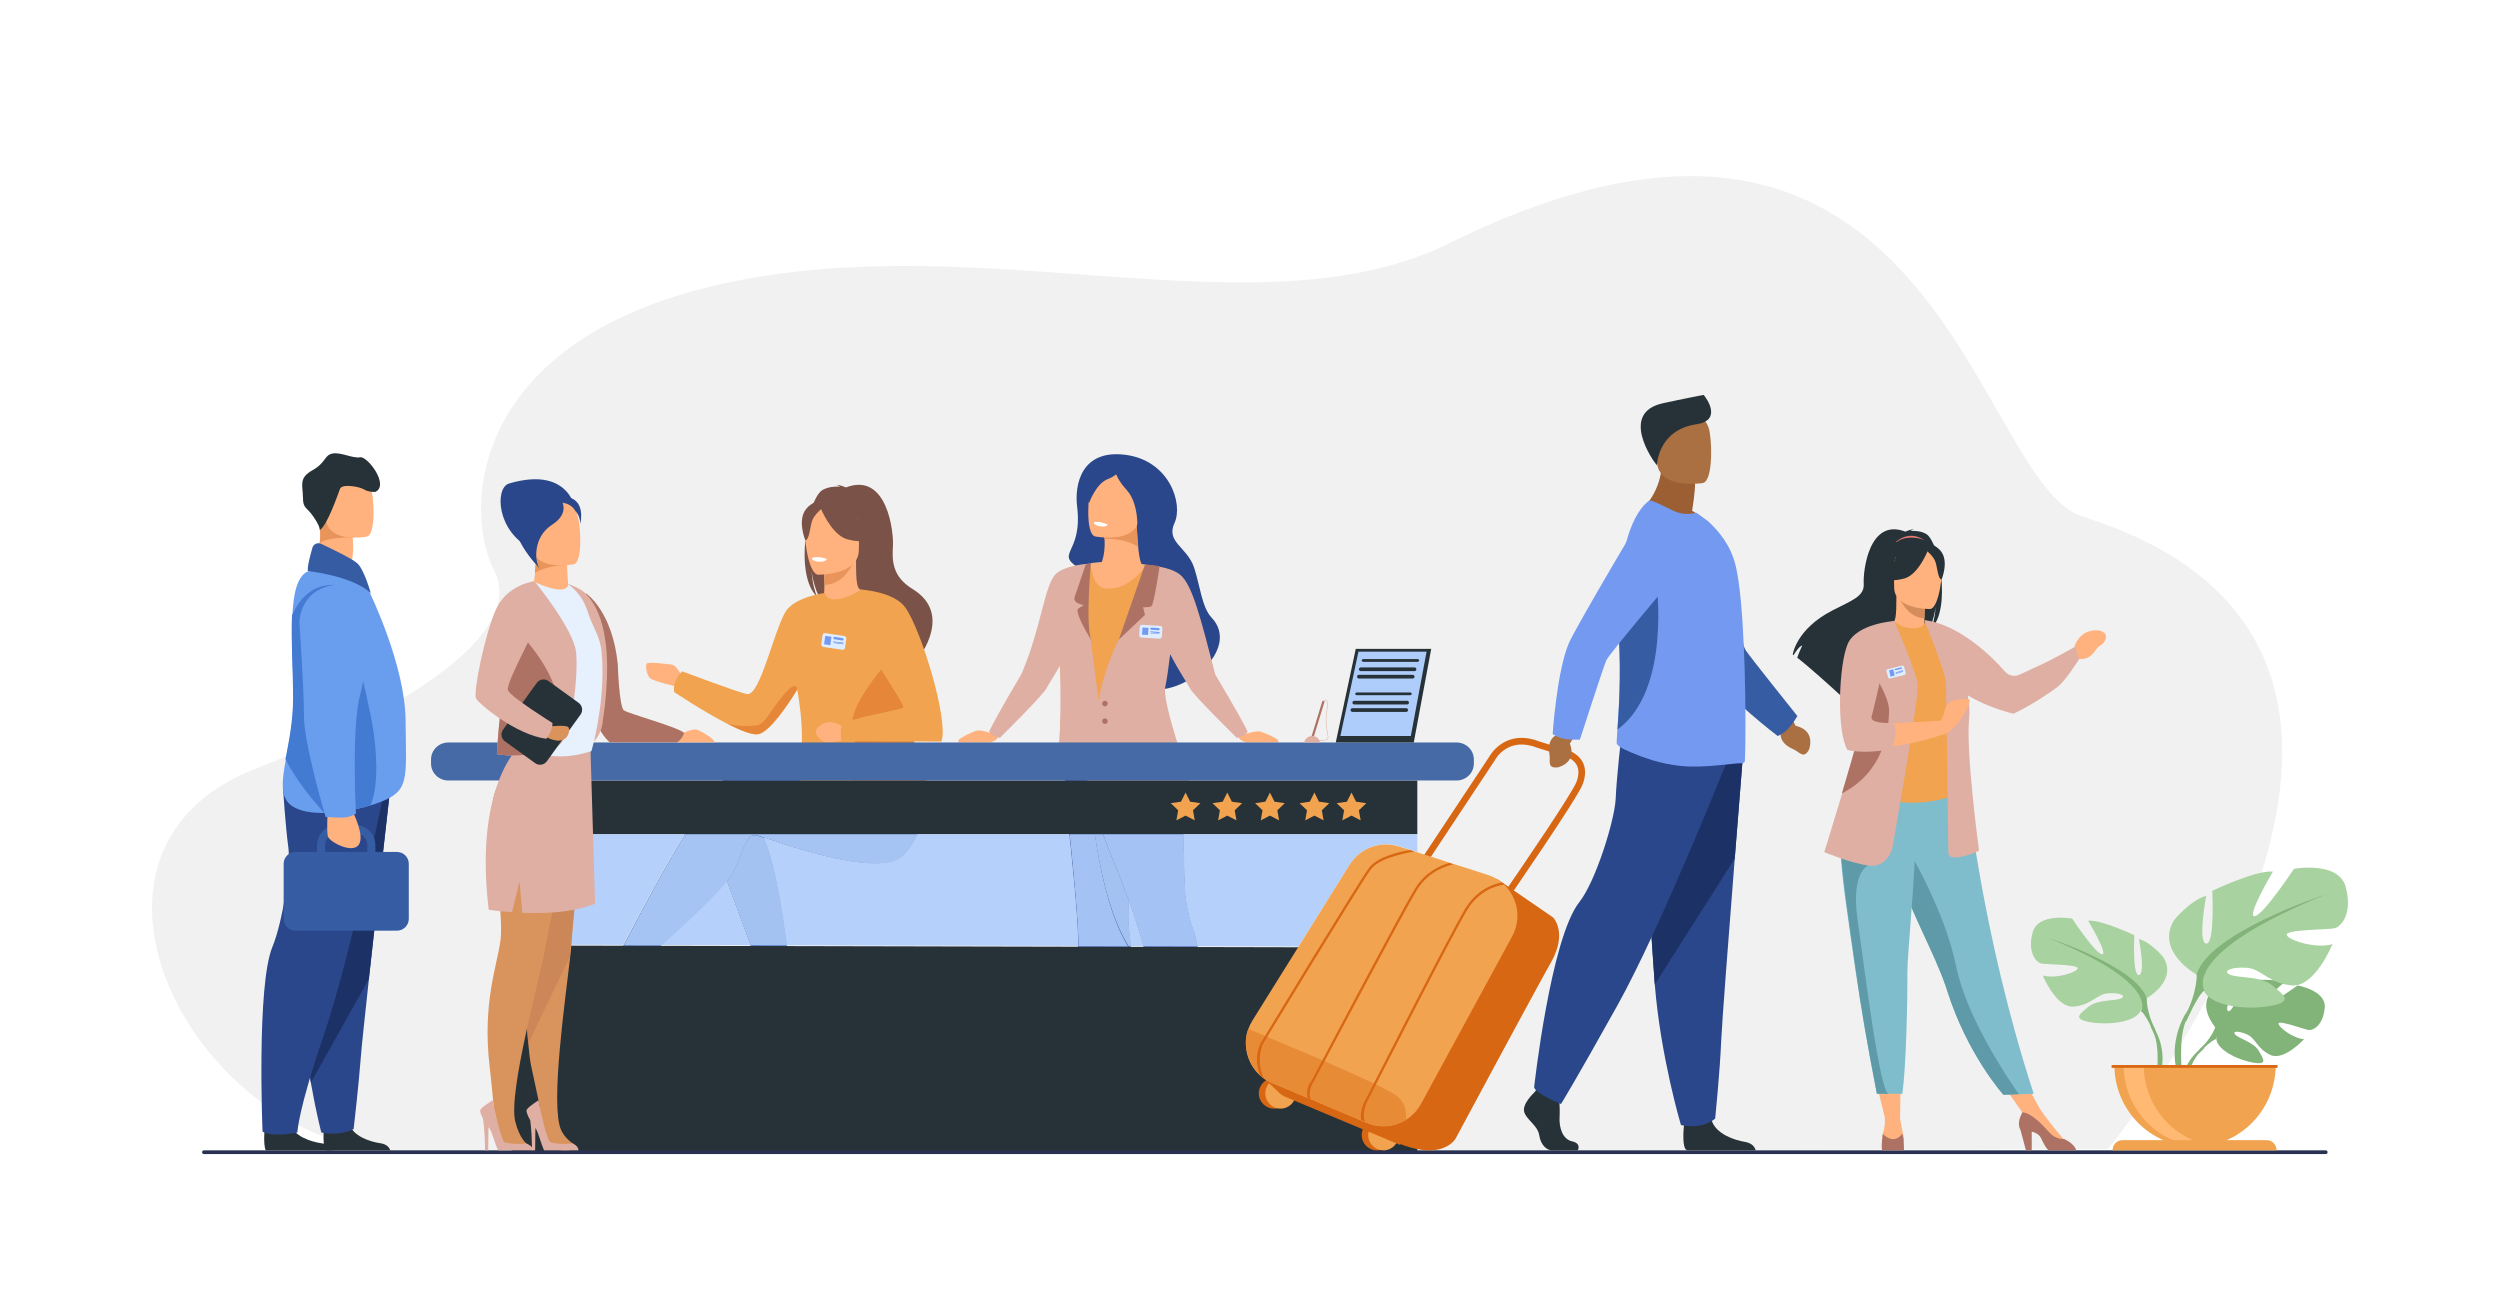 <svg width="2697" height="1420" viewBox="0 0 2697 1420" fill="none" xmlns="http://www.w3.org/2000/svg">
<rect x="0" y="0" width="2697" height="1420" fill="#808080" stroke="none"/>
<g clip-path="url(#clip0_2022_212)">
<path d="M0 1420H2697V0H0V1420Z" fill="white"/>
<path d="M2246.79 557.332C2128.95 520.422 2087.83 3.681 1564.4 262.052C1451.69 317.689 1312.12 306.742 1162.26 295.795C1035.36 286.528 901.072 277.262 769.457 308.423C505.845 370.838 499.786 550.877 533.116 615.693C569.535 686.514 424.302 771.187 275.563 829.346C42.25 920.569 213.815 1241.15 434.228 1242.69C654.641 1244.22 2273.96 1239.63 2273.96 1239.63C2273.96 1239.63 2714.62 703.87 2246.79 557.332Z" fill="#F1F1F1"/>
<path d="M857 1102.2C856.993 1104.84 855.693 1106.66 853.48 1107.88L853.446 1107.89C849.357 1110.15 842.182 1110.38 834.371 1110.04C833.372 1110 832.474 1109.97 831.669 1109.97C831.462 1109.97 831.254 1109.97 831.046 1109.98C830.885 1109.98 830.717 1109.98 830.563 1109.98C822.833 1110.17 823.651 1112.49 808.967 1113.75C792.225 1115.18 786.057 1110.05 785.065 1107.71C784.24 1105.73 791.421 1103.48 799.446 1100.91C799.835 1100.79 800.224 1100.66 800.62 1100.53C801.686 1100.19 802.759 1099.84 803.831 1099.49C813.386 1096.3 822.792 1092.53 825.139 1082.84C827.633 1072.56 820.151 1043.87 820.151 1043.87L846.681 1041C846.681 1041 849.236 1070.99 850.905 1080.34C851.804 1085.33 854.057 1089.29 855.377 1093.56C855.471 1093.87 855.565 1094.17 855.646 1094.46C856.323 1096.98 857.007 1099.54 857 1102.2Z" fill="#E49963"/>
<path d="M857 1101.87C856.993 1104.59 855.693 1106.46 853.48 1107.71L853.446 1107.73C849.095 1109.8 842.035 1110.1 834.385 1109.88C833.386 1109.85 832.487 1109.84 831.669 1109.86C831.462 1109.86 831.254 1109.86 831.046 1109.87C830.885 1109.87 830.717 1109.87 830.563 1109.87C822.833 1110.07 823.651 1112.45 808.967 1113.75C792.225 1115.22 786.057 1109.94 785.065 1107.54C784.24 1105.5 791.421 1103.19 799.446 1100.55C801.699 1101.44 812.434 1105.28 825.132 1102.8C836.302 1100.64 847.399 1094.92 855.377 1093C855.471 1093.31 855.565 1093.62 855.646 1093.93C856.323 1096.51 857.007 1099.14 857 1101.87Z" fill="#AD7263"/>
<path d="M684.852 1068.48C683.374 1075.86 672.841 1074.63 661.073 1071.76C654.667 1070.19 652.577 1070.49 649.302 1070.79C646.559 1071.04 642.985 1071.29 635.351 1070.45C618.602 1068.6 613.529 1062.37 613.018 1059.88C612.56 1057.68 620.836 1056.9 629.713 1055.88C630.83 1055.75 631.951 1055.62 633.073 1055.48C643.096 1054.22 650.434 1047.77 659.539 1042.48C668.162 1037.45 681.03 1017 681.03 1017L704 1018.82C704 1018.82 691.947 1037.08 687.285 1045.03C684.542 1049.7 684.687 1055.87 685.03 1060.65C685.207 1063.23 685.377 1065.89 684.852 1068.48Z" fill="#E49963"/>
<path d="M660.937 1071.77C649.201 1068.92 651.991 1072.31 635.289 1070.47C618.587 1068.63 613.528 1062.45 613.018 1059.97C612.562 1057.79 620.815 1057.01 629.667 1056L629.749 1056.17C629.749 1056.17 639.765 1063.23 653.668 1063.56C664.999 1063.83 677.001 1060.61 684.826 1060.73C685.003 1063.31 685.172 1065.94 684.65 1068.52C683.175 1075.84 672.671 1074.62 660.937 1071.77Z" fill="#AD7263"/>
<path d="M736 730.56C736 730.56 730.462 717.45 724.373 716.911C718.282 716.378 698.903 713.431 697.519 716.108C696.135 718.786 697.519 728.423 701.671 731.902C705.824 735.382 731.571 741 731.571 741L736 730.56Z" fill="#FFB27D"/>
<path d="M773 921.003L822.633 1054.87C822.633 1054.87 830.258 1055.62 837.566 1053.5C844.294 1051.56 852 1046.46 852 1046.46C852 1046.46 839.69 917.915 817.118 891.176C794.547 864.444 773 921.003 773 921.003Z" fill="#365DA4"/>
<path d="M968.629 867.267C968.629 867.267 826.533 819.201 794.839 829.428C763.153 839.655 668 1029.02 668 1029.02C668 1029.02 670.145 1031.89 676.008 1034.08C681.461 1036.13 694.658 1036 694.658 1036C694.658 1036 780.531 962.371 790.755 940.894C800.979 919.418 805.063 898.963 815.288 901.013C825.512 903.056 947.16 951.122 974.762 922.489C1002.36 893.85 995.15 856.649 995.15 856.649L968.629 867.267Z" fill="#466AA5"/>
<path d="M881.533 643.715C879.256 639.038 876.703 630.725 875.453 615.91C875.649 617.379 878.216 636.066 885.45 646.647C915.165 666.025 972.13 730.734 971.002 743C971.002 743 991.064 709.196 991.409 708.995C991.409 708.995 1028.42 662.247 984.552 635.475C962.261 621.861 962.376 604.396 963.308 589.225C964.247 574.047 957.229 508.734 912.572 525.83C912.572 525.83 905.405 522.663 902.196 523.14C902.196 523.14 904.817 523.636 906.148 525.005C900.973 524.696 893.57 525.079 887.396 528.568C871.022 537.807 856.37 620.714 881.533 643.715Z" fill="#7B5248"/>
<path d="M887.001 647.727C886.853 647.787 901.324 655.272 912.207 652.305C922.443 649.526 929.139 636.308 928.998 636.281C924.662 635.422 923.408 629.495 923.502 604L921.54 604.389L888.579 610.881C888.579 610.881 889.327 621.211 889.354 630.938C889.375 639.108 888.876 646.854 887.001 647.727Z" fill="#FFB27D"/>
<path d="M889 610.601C889 610.601 889.749 621.108 889.776 631C908.241 630.474 918.003 613.441 922 604L889 610.601Z" fill="#E8945B"/>
<path d="M924.803 601C924.803 601 934.411 585.67 936.718 572.554C938.368 563.189 933.647 528.487 899.114 533.491C899.114 533.491 889.083 534.486 879.655 540.912C872.159 546.031 861.336 557.068 873.433 587.349L876.577 597.581L924.803 601Z" fill="#7B5248"/>
<path d="M882.611 619.998C882.611 619.998 926.476 620.723 926.509 593.402C926.537 566.088 932.217 547.786 904.215 546.166C876.206 544.554 870.749 554.969 868.525 564.082C866.295 573.196 871.196 619.104 882.611 619.998Z" fill="#FFB27D"/>
<path d="M923.955 551.212C923.955 551.212 894.028 530.908 884.565 544.946C881.695 542.508 876.584 540.735 869.822 548.868C859.668 561.078 868.705 582.672 868.705 582.672C872.875 583.155 873.856 568.957 876.043 562.066C877.688 556.867 883.184 551.555 885.79 549.258C889.608 557.808 900.121 578.266 914.607 581.96C933.019 586.661 941 581.765 941 581.765C941 581.765 926.879 570.636 923.955 551.212Z" fill="#7B5248"/>
<path d="M984.344 764.84C988.635 746.799 974.049 711.803 958.832 682.824C945.019 656.561 930.682 635.252 929.399 636.02C892.976 657.714 889.685 639.68 889.685 639.68C889.685 639.68 856.599 644.087 847.231 660.275C834.271 682.649 820.162 749.812 806.295 748.821C799.929 748.363 735.885 724.203 735.885 724.203C735.885 724.203 725.217 734.238 727.26 746.543C727.26 746.543 758.878 767.792 785.625 781.351C799.768 788.522 812.547 793.543 818.557 792.121C830.738 789.243 849.769 760.905 860.051 744.218L860.118 744.104C873.246 818.653 855.397 835.629 864.429 843.494C873.971 851.797 887.597 839.538 917.574 852.578C937.236 861.137 964.527 873.517 982.893 875.674C992.529 876.806 999.715 875.121 1002.06 868.591C1008.87 849.62 976.171 799.224 984.344 764.84Z" fill="#F1A34F"/>
<path d="M892 603.129C892 603.129 891.21 606.46 882.828 605.946C882.828 605.946 875.788 605.517 876.005 601.855C876.005 601.855 882.828 599.253 892 603.129Z" fill="white"/>
<path d="M1002.06 868.578C999.72 875.119 992.545 876.807 982.923 875.673C970.23 870.104 915.388 848.71 916.005 834.216C916.917 812.756 926.546 812.074 919.747 785.59C914.282 764.319 951.415 720.594 959.502 712C974.696 741.022 988.656 746.578 984.372 764.649C976.211 799.092 1008.87 849.574 1002.06 868.578Z" fill="#E58638"/>
<path d="M860 743.698C849.64 760.439 830.462 788.871 818.186 791.758C812.129 793.184 799.252 788.147 785 780.953C795.401 783.637 805.504 783.563 815.323 782.616C825.968 781.582 829.054 768.553 845.877 748.999C856.786 736.322 859.465 739.513 860 743.698Z" fill="#E58638"/>
<path d="M910.385 784.764C910.385 784.764 901.222 777.543 892.573 779.265C883.918 780.981 879.678 787.001 880.019 789.754C880.353 792.506 884.935 800.242 891.557 800.933C898.172 801.618 917 796.804 917 796.804L910.385 784.764Z" fill="#FFB27D"/>
<path d="M928.917 636C928.917 636 964.316 638.181 976.572 655.272C993.822 679.322 1023.79 777.534 1015.62 800L907.908 799.55C907.908 799.55 905.297 787.351 908.929 781.446C912.56 775.548 971.578 766.019 974.303 763.295C977.028 760.57 940.253 710.189 940.253 702.016C940.253 693.85 928.917 636 928.917 636Z" fill="#F1A34F"/>
<path d="M1068.02 790.665C1068.02 790.665 1058.34 787.141 1053.66 788.198C1048.98 789.261 1034.47 796.679 1034.14 798.264C1033.82 799.857 1034.14 801 1034.14 801H1068.02C1068.02 801 1075.6 799.386 1076.89 794.501C1078.18 789.609 1068.02 790.665 1068.02 790.665Z" fill="#FFB27D"/>
<path d="M1196.45 1225.32C1196.18 1228.15 1194.62 1229.97 1192.14 1231.05L1192.11 1231.06C1187.52 1233.07 1179.82 1232.61 1171.51 1231.5C1170.45 1231.36 1169.49 1231.24 1168.63 1231.16C1168.41 1231.14 1168.18 1231.12 1167.96 1231.11C1167.79 1231.09 1167.61 1231.08 1167.44 1231.07C1159.17 1230.52 1159.82 1233.08 1144 1233C1125.97 1232.9 1119.87 1226.82 1119.04 1224.24C1118.35 1222.04 1126.24 1220.33 1135.07 1218.36C1135.5 1218.28 1135.92 1218.18 1136.36 1218.08C1137.53 1217.82 1138.71 1217.54 1139.89 1217.28C1150.41 1214.81 1160.83 1211.69 1164.27 1201.57C1167.93 1190.84 1167.07 1159 1167.07 1159H1199C1199 1159 1190.61 1194.17 1191.49 1204.31C1191.97 1209.73 1194.56 1211.26 1195.55 1215.96C1195.63 1216.29 1195.69 1216.62 1195.75 1216.94C1196.23 1219.68 1196.72 1222.49 1196.45 1225.32Z" fill="#AD7041"/>
<path d="M1234.31 881.047C1231.6 896.204 1227.73 911.859 1224.37 928.147C1218.96 954.336 1214.89 982.153 1219.07 1012.11C1219.59 1015.97 1219.88 1020.22 1219.95 1024.8C1220.76 1077.74 1196.99 1173.69 1196.99 1173.69C1196.99 1173.69 1190.54 1176.46 1179.72 1175.93C1174.15 1175.66 1165.6 1172.08 1165.6 1172.08C1165.6 1172.08 1163.35 1112.59 1163.22 1032.58C1163.12 974.595 1151.67 898.237 1149.37 853.371C1147.97 826.22 1151.01 790.043 1151.01 790.043C1151.01 790.043 1198.38 752.123 1215.4 771.527C1232.21 790.696 1244.46 824.362 1234.31 881.047Z" fill="#415DA5"/>
<path d="M1218.78 1012.29C1219.3 1016.16 1219.59 1020.42 1219.65 1025C1184.73 973.747 1177 862 1177 862L1215.36 880.855C1215.36 880.855 1219.57 901.806 1224 928.198C1218.68 954.427 1214.67 982.288 1218.78 1012.29Z" fill="#355493"/>
<path d="M1298.93 1225.32C1298.66 1228.15 1297.09 1229.96 1294.59 1231.05L1294.55 1231.06C1289.94 1233.07 1282.2 1232.61 1273.83 1231.5C1272.77 1231.36 1271.8 1231.24 1270.93 1231.16C1270.71 1231.14 1270.48 1231.12 1270.26 1231.11C1270.09 1231.09 1269.91 1231.08 1269.74 1231.07C1261.41 1230.52 1262.07 1233.08 1246.15 1233C1228.01 1232.9 1221.88 1226.82 1221.04 1224.23C1220.34 1222.03 1228.28 1220.33 1237.17 1218.36C1237.59 1218.27 1238.03 1218.17 1238.46 1218.08C1239.64 1217.82 1240.83 1217.54 1242.02 1217.28C1252.6 1214.8 1263.09 1211.69 1266.55 1201.56C1270.23 1190.83 1264.98 1159.48 1264.98 1159.48L1294.74 1157C1294.74 1157 1292.89 1192.73 1293.78 1202.87C1294.26 1208.28 1297.03 1211.26 1298.03 1215.95C1298.1 1216.28 1298.17 1216.61 1298.22 1216.94C1298.71 1219.68 1299.19 1222.49 1298.93 1225.32Z" fill="#AD7041"/>
<path d="M1294.99 1175.99C1294.99 1175.99 1287.37 1179.59 1281.88 1180.69C1276.39 1181.78 1265 1179.64 1265 1179.64C1262.94 1156.62 1258.17 1120.62 1248.88 1079.99C1238.32 1033.74 1222.59 979.089 1200.66 927.333C1195.98 916.275 1176.67 863.953 1173.39 850.75C1163.48 810.858 1173.43 815.156 1173.43 815.156L1260.05 805C1260.05 805 1270.72 810.482 1275.63 866.819C1277.11 883.688 1277.29 956.53 1279.5 970.339C1281.6 983.421 1284.06 994.29 1286.94 1001.36C1303.03 1040.81 1294.99 1175.99 1294.99 1175.99Z" fill="#415DA5"/>
<path d="M1298.93 1225.34C1298.66 1228.16 1297.09 1229.97 1294.59 1231.05L1294.55 1231.07C1289.68 1232.8 1282.06 1232.42 1273.85 1231.45C1272.78 1231.33 1271.82 1231.23 1270.93 1231.17C1270.71 1231.15 1270.48 1231.13 1270.26 1231.11C1270.09 1231.1 1269.91 1231.09 1269.74 1231.07C1261.41 1230.53 1262.07 1233.08 1246.15 1233C1228.01 1232.9 1221.88 1226.84 1221.04 1224.26C1220.34 1222.06 1228.28 1220.37 1237.17 1218.4C1239.5 1219.55 1250.68 1224.57 1264.58 1223.22C1276.79 1222.06 1289.26 1217.21 1298.03 1216C1298.1 1216.33 1298.17 1216.66 1298.22 1216.99C1298.71 1219.72 1299.19 1222.52 1298.93 1225.34Z" fill="#AD7263"/>
<path d="M1196.92 1225.34C1196.66 1228.16 1195.08 1229.97 1192.59 1231.05L1192.55 1231.07C1187.67 1232.8 1180.05 1232.42 1171.85 1231.45C1170.78 1231.33 1169.82 1231.23 1168.94 1231.17C1168.71 1231.15 1168.49 1231.13 1168.26 1231.11C1168.09 1231.1 1167.91 1231.09 1167.74 1231.07C1159.41 1230.53 1160.07 1233.08 1144.15 1233C1126.01 1232.9 1119.87 1226.84 1119.04 1224.26C1118.35 1222.06 1126.28 1220.37 1135.17 1218.4C1137.51 1219.55 1148.68 1224.57 1162.58 1223.22C1174.79 1222.06 1187.26 1217.21 1196.02 1216C1196.1 1216.33 1196.17 1216.66 1196.22 1216.99C1196.71 1219.72 1197.19 1222.52 1196.92 1225.34Z" fill="#AD7263"/>
<path d="M1161.99 546.513C1159.07 522.684 1166.52 484.56 1214.09 490.65C1261.66 496.746 1276.65 543.485 1267.05 564.266C1257.46 585.047 1280.87 590.056 1288.22 612.401C1294.52 631.604 1296.73 655.44 1306.94 666.136C1339.87 700.628 1275.32 753.665 1236.41 742.479C1165.53 722.107 1156.4 719.073 1158.92 663.397C1160.21 634.868 1182.41 623.816 1168.31 615.564C1134.27 595.629 1168.59 600.43 1161.99 546.513Z" fill="#2B478B"/>
<path d="M1232 608.861L1219.03 642.62L1190.97 644L1177 622.938C1192.86 610.85 1192.18 587.705 1191.4 579.622C1191.22 577.8 1191.05 576.742 1191.05 576.742L1226.13 566C1226.55 575.329 1227.07 582.629 1227.63 588.335C1229.59 608.385 1232 608.861 1232 608.861Z" fill="#FFB27D"/>
<path d="M1176.83 607.479C1178.66 607.479 1209.66 601.193 1262 614.538C1262 614.538 1233.33 745.449 1243.07 770.118C1252.81 794.795 1256.51 816.69 1256.51 816.69L1150.86 818C1150.86 818 1152.34 733.305 1147.47 703.337C1142.6 673.361 1176.83 607.479 1176.83 607.479Z" fill="#FFB27D"/>
<path d="M1254.42 754.031C1255.97 771.361 1272.24 810.966 1268.71 819.402C1265.03 828.262 1259.9 832.749 1248.69 835.309C1240.96 837.082 1230.35 837.935 1215.32 838.681C1183.44 840.252 1149.29 836.269 1144.64 821.189C1142.41 813.948 1143.27 785.938 1144.45 773.007C1146.89 746.246 1141.77 707.851 1141.02 683.004C1140.41 662.281 1152.97 615.12 1152.97 615.12C1152.97 615.12 1158.64 611.56 1176.41 608C1176.41 608 1178.28 632.491 1191.12 634.6C1213.33 638.247 1231.23 618.002 1236.45 609.847C1236.45 609.847 1261.96 616.255 1269.45 624.753C1276.54 632.793 1266.84 692.374 1264.68 698.091C1262.82 702.994 1261.06 707.777 1259.53 712.586C1255.47 725.275 1253 738.165 1254.42 754.031Z" fill="#F1A34F"/>
<path d="M1344.98 791.455C1344.98 791.455 1354.67 788.206 1359.34 789.183C1364.02 790.161 1378.53 797.009 1378.86 798.479C1379.18 799.942 1378.86 801 1378.86 801H1344.98C1344.98 801 1337.41 799.51 1336.11 795.001C1334.82 790.484 1344.98 791.455 1344.98 791.455Z" fill="#FFB27D"/>
<path d="M1228 590C1215.05 581.497 1198.78 581.081 1191.36 581.418C1191.17 579.623 1191 578.581 1191 578.581L1226.48 568C1226.91 577.189 1227.43 584.38 1228 590Z" fill="#E8945B"/>
<path d="M1181.35 578.701C1181.35 578.701 1223.74 587.181 1228.63 560.805C1233.53 534.429 1242.29 517.757 1215.43 511.225C1188.58 504.699 1181.44 513.795 1177.66 522.201C1173.88 530.607 1170.46 575.81 1181.35 578.701Z" fill="#FFB27D"/>
<path d="M1237.25 513.077C1230.09 505.006 1219.75 503.433 1212.21 503.561C1216.76 498.05 1198.49 485.966 1177.61 506.578C1168.61 515.456 1169.97 532.909 1174.79 543.037C1174.79 543.037 1182.19 521.336 1195.66 516.598C1198.66 515.55 1201.5 513.789 1204.12 511.699C1205.76 515.826 1209.06 521.666 1215.7 528.931C1229.62 544.18 1226.91 575 1226.91 575C1226.91 575 1249.77 527.177 1237.25 513.077Z" fill="#2B478B"/>
<path d="M1195 566.07C1195 566.07 1193.89 568.973 1186.03 567.658C1186.03 567.658 1179.43 566.554 1180.04 563.297C1180.04 563.297 1186.77 561.66 1195 566.07Z" fill="white"/>
<path d="M1311.06 727.729C1295.04 665.942 1286.24 630.668 1273.11 619.988C1261.5 610.549 1236.46 609.684 1236.46 609.684C1236.07 617.117 1236.42 624.57 1237.34 631.957L1206.53 690.603C1206.53 690.603 1190.75 721.799 1185.14 755.926C1180.9 722.033 1176.7 690.603 1176.7 690.603C1176.7 690.603 1172.72 670.558 1171.47 652.203C1175.19 637.894 1174.8 622.954 1176.54 608L1174.6 608.107C1168.52 608.537 1149.56 610.462 1139.89 618.392C1126.76 629.166 1123.81 676.462 1101.94 727.085C1101.94 727.085 1075.43 771.604 1067 789.267C1067 789.267 1068.58 791.676 1071.74 793.501C1074.8 795.265 1078.67 795.963 1078.67 795.963C1078.67 795.963 1126.48 748.928 1129.62 741.495C1130.65 739.047 1136.44 730.473 1143.62 717.854C1143.62 717.854 1145.53 785.054 1141.35 814.056C1140.46 820.194 1143.41 826.259 1148.82 829.305C1178.34 845.969 1266.8 891.36 1283.26 847.277C1285.11 842.333 1252.78 758.381 1257.21 740.207C1258.62 734.391 1260.49 721.135 1262.38 705.799C1272.5 725.2 1282.02 738.832 1283.38 742.012C1286.52 749.385 1334.33 796.003 1334.33 796.003C1334.33 796.003 1338.2 795.312 1341.26 793.561C1344.42 791.756 1346 789.368 1346 789.368C1337.57 771.859 1311.06 727.729 1311.06 727.729Z" fill="#DFAFA3"/>
<path d="M1235.25 609L1207 690L1235.24 663.331L1233.11 655.042C1233.11 655.042 1239.6 655.618 1242.23 653.923C1244.87 652.221 1251 610.809 1251 610.809C1251 610.809 1245.26 609.851 1243.35 609.63C1241.32 609.395 1235.25 609 1235.25 609Z" fill="#AD7263"/>
<path d="M1176.85 608C1176.85 608 1170.93 671.633 1177 690C1177 690 1159.61 662.529 1162.87 656.842L1169.17 652.699C1169.17 652.699 1157.01 651.121 1159.28 644.148C1161.57 637.176 1171.34 608.899 1171.34 608.899L1176.85 608Z" fill="#AD7263"/>
<path d="M552 1243H1529V1022.2L552 1020V1243Z" fill="#263238"/>
<path d="M552 842V900H1529V842H552Z" fill="#263238"/>
<path d="M1571.34 842H483.658C473.354 842 465 833.797 465 823.688V819.312C465 809.196 473.354 801 483.658 801H1571.34C1581.64 801 1590 809.196 1590 819.312V823.688C1590 833.797 1581.64 842 1571.34 842Z" fill="#466AA5"/>
<path d="M421 1241H351.03C350.067 1239.38 349.525 1236.73 349.251 1233.74C348.542 1226.09 349.559 1216.29 349.559 1216.29C349.559 1216.29 372.795 1196.95 376.354 1211.3C379.905 1225.67 399.242 1231.75 410.205 1233.29C417.863 1234.36 420.258 1238.57 421 1241Z" fill="#263238"/>
<path d="M359 1241H286.669C283.695 1234.45 285.602 1216.29 285.602 1216.29C285.602 1216.29 308.92 1196.95 312.484 1211.3C316.048 1225.67 335.453 1231.75 346.462 1233.29C347.274 1233.4 348.032 1233.56 348.757 1233.74C354.436 1235.18 357.503 1238.62 359 1241Z" fill="#263238"/>
<path d="M319 850C319 850 319.055 852.619 319.158 857.333C319.815 887.714 322.419 1005.17 324.889 1070.66C324.991 1073.05 325.078 1075.35 325.165 1077.59C325.213 1078.78 325.261 1079.97 325.308 1081.14C326.788 1112.8 331.094 1143.8 335.447 1168.59C340.995 1200.21 346.63 1221.75 346.63 1221.75C367.782 1226.02 381.49 1218 381.49 1218C381.49 1218 387.193 1168.92 389.362 1139.22C390.074 1129.59 393.557 1096.71 397.926 1056.7C401.313 1025.78 405.231 990.581 408.825 958.577C409.014 956.867 409.196 955.163 409.394 953.487C415.196 901.74 420 859.588 420 859.588L382.603 856.04L319 850Z" fill="#2B478B"/>
<path d="M335.314 1168L397.891 1056.31C401.284 1025.44 405.208 990.303 408.807 958.355C408.997 956.648 409.179 954.948 409.377 953.274C415.188 901.619 420 859.542 420 859.542L382.544 856L319 857.291L335.314 1168Z" fill="#1C3266"/>
<path d="M413 860.352C413 860.352 378.087 1032.49 349.639 1115.58C321.191 1198.66 320.836 1221.74 320.836 1221.74C320.836 1221.74 294.732 1227.39 283.232 1220.83C283.232 1220.83 276.66 1063.33 293.874 1021.5C305.259 993.836 313.969 934.947 311.009 913.739C308.049 892.531 305.287 850 305.287 850L413 860.352Z" fill="#2B478B"/>
<path d="M371.622 625L337 615.3C337 615.3 342.88 601.008 344.919 586.104C346.05 577.831 346.003 569.376 343.11 563.075C342.934 562.678 342.738 562.294 342.541 561.917C341.22 559.467 342.026 558.342 343.781 558.073C346.924 557.568 353.108 559.763 355.723 561.93C359.699 565.222 378.829 574.876 379.825 575.38L379.865 575.401C379.865 575.401 379.899 575.542 379.933 575.811L379.94 575.832C380.048 576.498 380.265 577.905 380.468 579.864C381.437 589.039 382.263 610.379 371.622 625Z" fill="#FFB27D"/>
<path d="M314.698 869.278C322.883 875.103 335.781 877.206 349.988 876.984C366.579 876.716 384.941 873.275 399.619 868.861C407.514 866.496 414.336 863.849 419.259 861.269C441.189 849.779 438.076 834.494 437.551 777.262C437.018 718.847 401.229 643.333 394.785 630.695C383.314 608.193 331.853 616.498 331.853 616.498C320.563 621.933 316.548 640.054 315.45 663.732C314.227 690.03 316.603 723.181 316.603 753.423C316.603 778.417 311.906 800.516 308.488 818.845C304.058 842.644 301.776 860.079 314.698 869.278Z" fill="#699DEE"/>
<path d="M308 818.843C317.96 839.813 337.571 863.41 349.739 877C366.425 876.731 384.893 873.29 399.655 868.874C405.868 854.021 408.589 829.22 402.849 788.276C398.472 757.064 366.575 631.495 366.575 631.495C340.821 628.141 324.804 642.155 315.002 663.682C313.772 689.988 316.162 723.149 316.162 753.401C316.162 778.403 311.438 800.508 308 818.843Z" fill="#437BD2"/>
<path d="M350.686 911.837C350.686 904.571 356.593 898.662 363.852 898.662H383.148C390.407 898.662 396.313 904.571 396.313 911.837V919.096H350.686V911.837ZM428.277 919.096H404.962V911.837C404.962 899.797 395.176 890 383.148 890H363.852C351.823 890 342.037 899.797 342.037 911.837V919.096H318.722C311.725 919.096 306 924.824 306 931.834V991.268C306 998.272 311.725 1004 318.722 1004H428.277C435.275 1004 441 998.272 441 991.268V931.834C441 924.824 435.275 919.096 428.277 919.096Z" fill="#365DA4"/>
<path d="M380.246 875.247C380.246 875.247 393.924 901.184 387.085 911.274C380.246 921.364 355.822 908.392 353.868 902.628C351.915 896.865 353.868 869 353.868 869L380.246 875.247Z" fill="#FFB27D"/>
<path d="M323.001 671.689C323.001 671.689 327.985 743.273 327.922 772.888C327.859 802.509 351.265 881.275 351.265 881.275C351.265 881.275 366.754 882.528 372.832 881.74C379.835 880.83 384.008 877.59 384.008 877.59C384.008 877.59 378.867 784.522 388.676 748.851C398.484 713.187 399 641.535 399 641.535C399 641.535 393.551 626.074 360.937 630.952C322.246 636.745 323.001 671.689 323.001 671.689Z" fill="#699DEE"/>
<path d="M337.018 590.898C334.545 599.5 331.078 612.781 332.227 616.068C332.227 616.068 380.645 621.156 400 640C400 640 392.995 614.267 385.253 607.506C379.621 602.579 357.852 592.029 346.408 586.647C342.633 584.873 338.17 586.895 337.018 590.898Z" fill="#365DA4"/>
<path d="M380 579.783C376.156 579.756 352.205 579.836 345.476 585.524C345.234 585.725 345.006 585.886 344.791 586C345.912 577.757 345.865 569.334 343 563.056C343.242 561.131 343.476 559.408 343.664 558.073C346.777 557.57 352.902 559.756 355.492 561.916C359.43 565.196 378.376 574.813 379.363 575.316L379.47 575.745L379.477 575.765C379.584 576.429 379.799 577.831 380 579.783Z" fill="#E8945B"/>
<path d="M395.885 578.898C395.885 578.898 356.127 586.532 351.769 561.615C347.412 536.691 339.345 520.895 364.544 514.963C389.744 509.038 396.352 517.672 399.823 525.638C403.293 533.597 406.114 576.27 395.885 578.898Z" fill="#FFB27D"/>
<path d="M344.694 572C344.694 572 346.755 570.432 338.735 558.288C330.716 546.144 326.911 549.475 326.812 536.533C326.713 523.592 321.894 515.824 336.926 507.4C351.957 498.975 349.563 491.167 358.582 489.304C367.601 487.434 380.717 494.86 388.456 493.299C396.195 491.73 420.441 523.263 404.911 530.722C404.911 530.722 397.697 531.084 392.63 527.961C387.564 524.838 368.972 521.681 366.799 527.331C364.625 532.974 352.849 567.637 344.694 572Z" fill="#263238"/>
<path d="M2509.14 1245H219.862C218.838 1245 218 1244.1 218 1243C218 1241.9 218.838 1241 219.862 1241H2509.14C2510.16 1241 2511 1241.9 2511 1243C2511 1244.1 2510.16 1245 2509.14 1245Z" fill="#283250"/>
<path d="M908.786 700.973L888.182 697.906C886.792 697.7 885.829 696.358 886.025 694.907L887.343 685.279C887.54 683.828 888.825 682.821 890.208 683.027L910.818 686.094C912.208 686.3 913.171 687.642 912.975 689.093L911.657 698.721C911.46 700.172 910.175 701.179 908.786 700.973Z" fill="#DEEDFF"/>
<path d="M895.721 696L889 695.039L890.285 686L897 686.961L895.721 696Z" fill="#739AF0"/>
<path d="M908.658 690.986L900.008 689.616C899.371 689.51 898.923 688.844 899.011 688.132C899.106 687.413 899.703 686.914 900.341 687.012L908.99 688.39C909.635 688.496 910.082 689.162 909.987 689.873C909.899 690.592 909.302 691.092 908.658 690.986Z" fill="#739AF0"/>
<path d="M909.486 693.995L899.385 692.761C899.14 692.732 898.97 692.539 899.004 692.33C899.038 692.12 899.262 691.975 899.507 692.004L909.615 693.238C909.86 693.267 910.03 693.459 909.996 693.669C909.962 693.879 909.731 694.03 909.486 693.995Z" fill="#739AF0"/>
<path d="M909.491 694.996L899.385 693.765C899.14 693.736 898.97 693.538 899.004 693.329C899.038 693.12 899.269 692.975 899.514 693.004L909.614 694.235C909.858 694.264 910.035 694.462 909.994 694.671C909.96 694.88 909.736 695.025 909.491 694.996Z" fill="#739AF0"/>
<path d="M1250.91 688.995L1231.25 687.77C1229.93 687.688 1228.92 686.538 1229 685.196L1229.54 676.283C1229.62 674.941 1230.76 673.922 1232.09 674.005L1251.75 675.23C1253.07 675.312 1254.08 676.469 1254 677.811L1253.45 686.717C1253.37 688.059 1252.24 689.078 1250.91 688.995Z" fill="#DEEDFF"/>
<path d="M1238.47 685L1232 684.649L1232.54 677L1239 677.351L1238.47 685Z" fill="#739AF0"/>
<path d="M1249.88 679.997L1242 679.441C1241.41 679.403 1240.96 678.816 1241 678.144C1241.04 677.473 1241.55 676.963 1242.13 677.002L1250 677.558C1250.59 677.604 1251.04 678.183 1251 678.855C1250.96 679.526 1250.46 680.043 1249.88 679.997Z" fill="#739AF0"/>
<path d="M1250.58 682.999L1241.38 682.171C1241.16 682.151 1240.99 681.869 1241 681.547C1241.01 681.225 1241.21 680.982 1241.43 681.001L1250.62 681.82C1250.84 681.839 1251.02 682.122 1251 682.443C1250.98 682.765 1250.8 683.018 1250.58 682.999Z" fill="#739AF0"/>
<path d="M1250.58 683.999L1241.38 683.59C1241.16 683.58 1240.99 683.439 1241 683.278C1241.01 683.117 1241.21 682.991 1241.43 683.001L1250.62 683.415C1250.84 683.424 1251.01 683.566 1251 683.727C1250.99 683.887 1250.8 684.009 1250.58 683.999Z" fill="#739AF0"/>
<path d="M1189 759.003C1189 757.347 1190.35 756 1192 756C1193.66 756 1195 757.347 1195 759.003C1195 760.66 1193.66 762 1192 762C1190.35 762 1189 760.66 1189 759.003Z" fill="#AD7263"/>
<path d="M1189 777.997C1189 776.34 1190.35 775 1192 775C1193.66 775 1195 776.34 1195 777.997C1195 779.653 1193.66 781 1192 781C1190.35 781 1189 779.653 1189 777.997Z" fill="#AD7263"/>
<path d="M2389.89 1108.33C2389.89 1108.33 2368.54 1083.58 2388.58 1067.85C2388.58 1067.85 2403.22 1059.04 2415.15 1059.76C2415.15 1059.76 2398.24 1087.94 2403.71 1090.74C2409.19 1093.54 2420.28 1057.99 2420.28 1057.99C2420.28 1057.99 2453.59 1054.79 2464.31 1059.9C2464.31 1059.9 2435.83 1083.05 2441.83 1084.44C2447.82 1085.82 2478.58 1063.09 2478.58 1063.09C2478.58 1063.09 2509.59 1068.33 2507.94 1087.13C2506.28 1105.92 2495.6 1111.72 2490.91 1111.22C2486.21 1110.72 2458.74 1100.3 2458.14 1104.12C2457.54 1107.94 2474.08 1120.44 2485.65 1121.02C2485.65 1121.02 2463.8 1144.98 2449.27 1138.06C2434.74 1131.15 2433.51 1120.19 2424.45 1116.09C2415.39 1111.97 2407.66 1111.98 2411.4 1116.17C2415.14 1120.36 2431.53 1124.44 2436.7 1133.54C2441.88 1142.64 2446.53 1148.78 2431.5 1146.53C2416.47 1144.29 2392.04 1133.36 2390.97 1120.85C2389.89 1108.33 2389.89 1108.33 2389.89 1108.33Z" fill="#82B378"/>
<path d="M2492 1088.14C2492 1088.14 2408.17 1084.96 2389.66 1108.61C2389.66 1108.61 2385.57 1120.71 2372.97 1131.72L2371 1137C2371 1137 2385.53 1121.89 2390.73 1120.98C2390.73 1120.98 2382.6 1091.68 2492 1088.14Z" fill="#82B378"/>
<path d="M2373.26 1132.08C2373.26 1132.08 2355.25 1145.23 2354 1168.71L2357.27 1169C2357.27 1169 2363.02 1144.72 2373.42 1135.22C2383.82 1125.73 2373.26 1132.08 2373.26 1132.08Z" fill="#82B378"/>
<path d="M2315.66 1076.96C2315.66 1076.96 2349.64 1058.15 2333.78 1032.63C2333.78 1032.63 2321.1 1016.96 2307.5 1012.93C2307.5 1012.93 2314.76 1050.98 2307.5 1051.89C2300.25 1052.78 2302.52 1008.9 2302.52 1008.9C2302.52 1008.9 2266.72 991.888 2252.68 993.229C2252.68 993.229 2274.88 1030.39 2267.63 1029.5C2260.37 1028.6 2235.45 990.994 2235.45 990.994C2235.45 990.994 2198.75 984.276 2192.86 1005.77C2186.97 1027.26 2196.49 1038 2201.92 1039.35C2207.36 1040.69 2242.25 1040.24 2241.35 1044.72C2240.44 1049.2 2216.88 1056.36 2203.73 1052.33C2203.73 1052.33 2218.23 1087.71 2237.27 1085.91C2256.3 1084.12 2262.19 1072.48 2273.97 1071.59C2285.75 1070.69 2294.36 1073.82 2288.47 1076.96C2282.58 1080.09 2262.64 1077.98 2253.13 1085.98C2243.61 1093.97 2235.9 1098.89 2253.58 1102.48C2271.25 1106.06 2302.97 1103.82 2309.31 1090.39C2315.66 1076.96 2315.66 1076.96 2315.66 1076.96Z" fill="#A8D29F"/>
<path d="M2210 1012C2210 1012 2305.08 1042.77 2315.95 1077.17C2315.95 1077.17 2315.49 1092.56 2325 1110.21V1117C2325 1117 2315.04 1093.92 2309.6 1090.75C2309.6 1090.75 2330.89 1060.88 2210 1012Z" fill="#82B378"/>
<path d="M2324.4 1110.18C2324.4 1110.18 2338.6 1132.2 2330.51 1159L2326.85 1158C2326.85 1158 2330.4 1128.48 2322.97 1113.63C2315.54 1098.78 2324.4 1110.18 2324.4 1110.18Z" fill="#82B378"/>
<path d="M2369.34 1051.18C2369.34 1051.18 2324.71 1026.27 2345.54 992.472C2345.54 992.472 2362.19 971.712 2380.04 966.376C2380.04 966.376 2370.53 1016.79 2380.04 1017.97C2389.56 1019.15 2386.58 961.04 2386.58 961.04C2386.58 961.04 2433.59 938.502 2452.03 940.285C2452.03 940.285 2422.88 989.503 2432.4 988.316C2441.91 987.13 2474.64 937.316 2474.64 937.316C2474.64 937.316 2522.83 928.42 2530.56 956.89C2538.29 985.353 2525.8 999.585 2518.66 1001.36C2511.52 1003.14 2465.71 1002.55 2466.9 1008.48C2468.09 1014.41 2499.03 1023.9 2516.28 1018.56C2516.28 1018.56 2497.24 1065.41 2472.25 1063.04C2447.27 1060.67 2439.54 1045.25 2424.07 1044.06C2408.6 1042.88 2397.3 1047.03 2405.03 1051.18C2412.77 1055.33 2438.94 1052.54 2451.43 1063.13C2463.93 1073.71 2474.04 1080.24 2450.84 1084.98C2427.63 1089.73 2385.99 1086.76 2377.66 1068.97C2369.34 1051.18 2369.34 1051.18 2369.34 1051.18Z" fill="#A8D29F"/>
<path d="M2509 965C2509 965 2384.16 1005.44 2369.89 1050.65C2369.89 1050.65 2370.49 1070.87 2358 1094.08V1103C2358 1103 2371.08 1072.66 2378.21 1068.5C2378.21 1068.5 2350.27 1029.24 2509 965Z" fill="#82B378"/>
<path d="M2357.24 1094.52C2357.24 1094.52 2338.67 1123.6 2349.26 1159L2354.04 1157.68C2354.04 1157.68 2349.4 1118.69 2359.12 1099.08C2368.84 1079.46 2357.24 1094.52 2357.24 1094.52Z" fill="#82B378"/>
<path d="M2368 1237C2416.05 1237 2455 1197.6 2455 1149H2281C2281 1197.6 2319.95 1237 2368 1237Z" fill="#F1A34F"/>
<path d="M2389 1236.32C2385.46 1236.77 2381.84 1237 2378.17 1237C2330.03 1237 2291 1197.6 2291 1149H2312.66C2312.66 1193.9 2345.97 1230.94 2389 1236.32Z" fill="#FFB973"/>
<path d="M2456 1241H2279C2279 1234.92 2283.82 1230 2289.77 1230H2445.23C2451.18 1230 2456 1234.92 2456 1241Z" fill="#F1A34F"/>
<path d="M2457 1152H2278V1149H2457V1152Z" fill="#D86713"/>
<path d="M2228 1231.07C2228 1231.07 2204.94 1204.5 2198.42 1192.4L2180.48 1159L2157 1164.86L2186.8 1207.44L2217.93 1234L2228 1231.07Z" fill="#FFB27D"/>
<path d="M2077.83 575.965C2072.35 572.856 2065.8 572.515 2061.21 572.789C2062.39 571.57 2064.71 571.127 2064.71 571.127C2061.87 570.705 2055.53 573.52 2055.53 573.52C2015.97 558.295 2009.75 616.479 2010.58 630.001C2011.41 643.517 1997.29 647.933 1976.71 658.587C1937.45 678.904 1934 706.116 1934 706.116C1934.3 706.297 1934.62 706.505 1934.96 706.739C1936.91 703.442 1940.92 697.251 1944.3 696.313C1944.17 696.614 1940.3 704.843 1938.86 709.554C1950.45 718.359 1972.12 737.865 1987.22 751.695C1987.15 748.995 1987.26 745.155 1988.25 743.125L1990.11 754.355C1998.19 761.773 2003.77 767 2003.77 767C2002.77 756.071 2053.22 698.424 2079.54 681.155C2085.95 671.734 2088.23 655.082 2088.4 653.776C2087.29 666.976 2085.03 674.381 2083.01 678.549C2105.3 658.051 2092.33 584.194 2077.83 575.965Z" fill="#263238"/>
<path d="M2078 682.262C2078.13 682.316 2065.38 689.039 2055.79 686.377C2046.77 683.877 2040.88 672.012 2041 671.985C2044.82 671.215 2045.92 665.891 2045.84 643L2047.57 643.345L2076.61 649.182C2076.61 649.182 2075.94 658.452 2075.92 667.188C2075.9 674.519 2076.34 681.478 2078 682.262Z" fill="#FFB27D"/>
<path d="M2045 585C2045 585 2059.63 569.786 2078 584.216C2078 584.216 2067.31 582.416 2045 585Z" fill="#E37970"/>
<path d="M2077 648.876C2077 648.876 2076.34 658.207 2076.32 667C2060.09 666.531 2051.52 651.392 2048 643L2077 648.876Z" fill="#D68D5D"/>
<path d="M2044.79 640C2044.79 640 2036.29 626.466 2034.25 614.901C2032.79 606.637 2036.97 576.019 2067.5 580.433C2067.5 580.433 2076.36 581.31 2084.7 586.982C2091.33 591.496 2100.89 601.239 2090.2 627.953L2087.41 636.98L2044.79 640Z" fill="#263238"/>
<path d="M2194 1180.01L2178.41 1180.49L2161.53 1181C2161.53 1181 2122.53 1137.77 2100.66 1068.48C2100.15 1066.87 2099.61 1065.24 2099.05 1063.59C2087.08 1028.83 2062.26 985.209 2049.18 945.725C2047.1 939.436 2045.23 933.517 2043.56 927.914C2043.02 926.12 2042.5 924.353 2042 922.62C2032.36 889.283 2029.57 867.387 2027 844L2121.43 844.752C2121.43 844.752 2136.67 1004.46 2194 1180.01Z" fill="#80BDCC"/>
<path d="M2115 855.055C2115 855.055 2074.82 875.536 2027.05 860.465C2026.49 860.283 2030.21 675.25 2043.75 670.15C2046.87 674.046 2056.09 677.942 2064.35 677.753C2073.87 677.545 2076.96 673.461 2076.46 669C2086.6 674.658 2094.69 680.001 2094.69 680.001C2103.3 695.018 2115 855.055 2115 855.055Z" fill="#F1A34F"/>
<path d="M2027.1 796.151C2023.05 801.992 2015.3 837.53 1996 842C2005.95 816.672 2013.5 805.564 2014.67 797.778C2016.86 783.247 2016.91 768.202 2015.82 754.016C2022.28 742.455 2027.1 734.528 2027.1 734.528C2027.61 732.664 2037.36 701.853 2040.49 729.389C2043.61 756.939 2031.61 789.608 2027.1 796.151Z" fill="#5F9AA8"/>
<path d="M2082.12 656.998C2082.12 656.998 2043.46 657.632 2043.43 633.639C2043.41 609.647 2038.4 593.567 2063.08 592.146C2087.77 590.731 2092.58 599.879 2094.54 607.885C2096.5 615.892 2092.18 656.211 2082.12 656.998Z" fill="#FFB27D"/>
<path d="M2081 591.001C2081 591.001 2070.44 619.876 2054.23 624.147C2038.03 628.418 2031 623.969 2031 623.969C2031 623.969 2043.43 613.854 2046.01 596.196C2046.01 596.196 2073.03 577.258 2081 591.001Z" fill="#263238"/>
<path d="M2078 593.686C2078 593.686 2086.07 600.104 2088.04 606.346C2090.01 612.581 2090.9 625.425 2094.66 624.989C2094.66 624.989 2102.81 605.453 2093.65 594.401C2083.94 582.681 2078 593.686 2078 593.686Z" fill="#263238"/>
<path d="M2238 697.216C2238 697.216 2243.51 677.478 2265.32 680.271C2267.83 681.045 2275.15 683.952 2270.47 691.738C2267.02 697.485 2265.53 694.517 2260.11 702.236C2254.69 709.955 2248.8 711.698 2242.07 710.776L2238 697.216Z" fill="#FFB27D"/>
<path d="M2053.7 1226.89C2052.36 1219.69 2049.82 1207.22 2049.82 1207.22L2050.41 1163H2023L2033.25 1205.33C2033.47 1207.29 2034.03 1214.92 2031.15 1223C2031.15 1223 2028.51 1234.76 2040.33 1234.98C2052.14 1235.19 2055.04 1234.1 2053.7 1226.89Z" fill="#FFB27D"/>
<path d="M2053.99 1241H2030.37C2029.19 1234.71 2031.23 1223.32 2031.23 1223.32C2044.09 1236 2052.14 1223 2052.14 1223C2054.06 1227.96 2054.02 1239.15 2053.99 1241Z" fill="#AD7263"/>
<path d="M2240 1241H2209.83C2207.22 1238.56 2204.71 1233.77 2201.66 1227.5C2199.88 1223.87 2195.91 1221.86 2191.83 1220.76V1241H2185.58L2179.84 1219.48C2176 1212.23 2178.94 1205.72 2181.65 1200C2184.79 1199.99 2193.84 1202.15 2209.87 1220.67C2215.14 1226.74 2220.95 1228.92 2226.72 1228.73C2226.81 1228.79 2226.89 1228.83 2226.96 1228.86C2236 1233.03 2239.01 1238.15 2240 1241Z" fill="#AD7263"/>
<path d="M2238.94 697.564C2238.94 697.564 2213.38 711.825 2204.24 715.938C2199.03 718.28 2187.06 723.879 2178.61 727.837C2173.24 730.347 2166.86 728.974 2163 724.478C2149.13 708.325 2113.06 673.294 2076 669C2076 669 2098.53 724.532 2099.2 735.772C2099.86 747.011 2101.85 919.564 2101.85 919.564C2101.85 919.564 2100.52 927.499 2115.76 924.195C2131.01 920.883 2134.99 917.579 2134.99 917.579C2134.99 917.579 2120.41 811.138 2124.38 774.115C2125.16 766.819 2124.45 758.615 2122.81 750.141C2145.38 763.837 2172.1 769.928 2172.1 769.928C2172.1 769.928 2192.07 761.239 2219.37 741.284C2227.94 735.018 2243 711.125 2243 711.125L2238.94 697.564Z" fill="#DFAFA3"/>
<path d="M2178 1180.49L2161.17 1181C2161.17 1181 2122.29 1137.76 2100.48 1068.43C2099.98 1066.82 2099.44 1065.19 2098.88 1063.54C2086.94 1028.77 2062.2 985.128 2049.16 945.627C2047.09 939.336 2045.22 933.414 2043.55 927.809C2043.02 926.014 2042.5 924.246 2042 922.512L2055.86 912C2055.86 912 2097.48 979.347 2110.37 1042.72C2121.57 1097.77 2166.4 1164.02 2178 1180.49Z" fill="#5F9AA8"/>
<path d="M2057.68 1048.76C2057.91 1079.63 2056.35 1150.62 2052.29 1180H2037.27C2028.96 1180 2024.82 1179.88 2024.82 1179.88C2014.66 1128.79 2007.43 1086.51 2002.17 1050.09C1997.86 1020.19 1994.02 994.563 1991.07 972.499C1988.1 950.3 1986.03 931.704 1985.29 915.996C1985.19 913.525 1985.1 911.115 1985.05 908.785C1985 906.436 1984.99 904.153 1985.01 901.938L2067 894C2065.97 948.092 2057.54 1030.82 2057.68 1048.76Z" fill="#80BDCC"/>
<path d="M2037 1180C2028.85 1180 2024.78 1179.88 2024.78 1179.88C2014.82 1128.79 2007.72 1086.51 2002.56 1050.09C1998.33 1020.19 1994.56 994.565 1991.67 972.502C1988.75 950.304 1986.73 931.708 1986 916L2015.52 933.573C2015.52 933.573 1996.68 940.299 2003.87 991.226C2011.06 1042.15 2026.99 1172.79 2037 1180Z" fill="#5F9AA8"/>
<path d="M2041.3 915.73C2041.3 915.73 2035.6 936.408 2015.84 933.767C1996.09 931.133 1968 919.245 1968 919.245C1968 919.245 1976.45 892.506 1986.94 857.374C1987.05 857.004 1987.16 856.628 1987.27 856.252C1999.66 814.769 2014.79 761.963 2022.32 727.604C2022.48 726.871 2022.63 726.146 2022.79 725.433C2024.87 715.743 2026.29 707.652 2026.82 701.853L2043.51 670C2043.51 670 2067.64 724.956 2068.96 738.82C2070.27 752.683 2041.3 915.73 2041.3 915.73Z" fill="#DFAFA3"/>
<path d="M2021.56 736.808L2043.52 670C2043.46 670.034 2015.87 678.117 2002.14 685.064C2002.14 685.064 1993.56 696.154 1988.25 721.73C1988.25 721.73 1982.64 783.138 1995.16 805.594C1995.16 805.594 2034.72 813.523 2098 791.726V777.193C2098 777.193 2028.79 780.825 2014.61 782.472L2021.56 736.808Z" fill="#FFB27D"/>
<path d="M2037.98 768.057C2037.12 790.088 2032 832.578 1987 856C1999.32 814.726 2014.37 762.186 2021.86 728C2030.02 740.563 2038.43 756.436 2037.98 768.057Z" fill="#AD7263"/>
<path d="M2043 670C2043 670 2002.99 672.814 1993.42 694.42C1983.85 716.026 1980.81 787.894 1992.99 809.062C1992.99 809.062 2009.75 813.903 2039.4 808.281C2039.76 808.207 2040.13 808.14 2040.49 808.066C2040.49 808.066 2049.95 784.588 2041.47 779.956C2041.47 779.956 2016.47 781.282 2019.08 772.906C2021.69 764.524 2043 670 2043 670Z" fill="#DFAFA3"/>
<path d="M2091 781.242C2091 781.242 2096.41 774.62 2097.57 767.865C2098.73 761.104 2102.31 756.091 2111.66 754.854C2121.01 753.611 2125.03 753.478 2125 756.137C2124.97 758.797 2117.36 777.352 2103.95 788.435C2090.53 799.511 2091 781.242 2091 781.242Z" fill="#FFB27D"/>
<path d="M1400.85 1021L1291.72 1020.75C1290.38 1012.96 1288.7 1006.26 1286.63 1001.17C1283.75 994.111 1281.29 983.264 1279.19 970.209C1277.75 961.235 1277.17 927.251 1276.54 900H1529V919.197L1525.94 918.217L1523.66 917.492L1520.95 916.626L1509.59 913.008C1504.95 911.531 1500.22 910.82 1495.53 910.82C1479.91 910.82 1464.93 918.74 1456.3 932.507L1400.85 1021ZM1233.31 1020.62L1219.69 1020.58C1219.55 1017.4 1219.3 1014.4 1218.91 1011.6C1217.72 1003.02 1217.21 994.621 1217.21 986.379C1217.2 981.512 1217.38 976.706 1217.7 971.948C1223.47 988.319 1228.66 1004.66 1233.31 1020.62ZM1163.21 1020.46L848.516 1019.74C844.387 987.003 835.987 931.527 823.787 903.645C846.465 911.196 904.753 931.433 943.404 931.433C957.097 931.433 968.315 928.896 974.623 922.365C981.543 915.203 986.271 907.511 989.479 900H1153.5C1157.26 937.662 1162.26 982.137 1163.21 1020.46ZM809.388 1019.65L712.867 1019.44C734.306 1000.43 768.478 969.269 783.67 950.569L809.388 1019.65ZM672.325 1019.34L559 1019.08V900H738.516C711.15 944.804 683.264 998.078 672.325 1019.34Z" fill="#B5D1FB"/>
<path d="M849 1020L809.779 1019.91L784 950.809C787.162 946.922 789.508 943.571 790.748 940.987C800.53 920.53 804.716 901 813.972 901C814.424 901 814.889 901.047 815.367 901.141C816.662 901.396 819.756 902.39 824.212 903.873C836.441 931.762 844.861 987.251 849 1020Z" fill="#A3C2F2"/>
<path d="M713.523 1020L673 1019.91C683.933 998.541 711.807 945.015 739.159 900H990C986.794 907.546 982.068 915.275 975.151 922.471C968.846 929.032 957.633 931.581 943.947 931.581C905.315 931.581 847.055 911.249 824.388 903.662C819.945 902.172 816.86 901.173 815.569 900.917C815.092 900.823 814.628 900.776 814.178 900.776C804.948 900.776 800.774 920.393 791.02 940.942C789.783 943.538 787.444 946.903 784.291 950.808C769.106 969.596 734.951 1000.91 713.523 1020Z" fill="#A5C3F3"/>
<path d="M1217 1021L1163.58 1020.87C1162.64 982.42 1157.71 937.792 1154 900H1181.18C1186.31 935.818 1196.84 988.596 1217 1021Z" fill="#A4C2F3"/>
<path d="M1220 1021H1217.66C1197.03 988.596 1186.25 935.818 1181 900H1190.02C1194.57 912.258 1198.72 923.028 1200.57 927.386C1206.88 942.17 1212.68 957.203 1218 972.196C1217.67 976.971 1217.49 981.794 1217.5 986.677C1217.5 994.948 1218.01 1003.37 1219.22 1011.98C1219.61 1014.79 1219.86 1017.81 1220 1021Z" fill="#A3C1F1"/>
<path d="M1292 1021L1233.43 1020.87C1228.77 1004.87 1223.57 988.5 1217.79 972.096C1212.51 957.124 1206.75 942.111 1200.48 927.348C1198.64 922.996 1194.52 912.241 1190 900H1276.77C1277.41 927.307 1277.99 961.361 1279.44 970.354C1281.54 983.436 1284 994.305 1286.89 1001.37C1288.97 1006.48 1290.65 1013.19 1292 1021Z" fill="#A4C2F3"/>
<path d="M771 800.819H730.296C730.204 800.881 730.099 800.944 730 801L730.092 800.819L734.512 791.903C734.512 791.903 735.843 791.191 737.846 790.312C742.127 788.429 749.433 785.778 753.161 787.626C758.26 790.173 769.518 796.089 771 800.819Z" fill="#FFB27D"/>
<path d="M738 790.795C738 790.795 736.24 797.341 730.215 800.825C730.121 800.886 730.013 800.946 729.912 801L730.006 800.825H657.739C655.517 798.861 651.813 795.067 648.15 788.986C646.999 787.075 645.853 784.943 644.756 782.575C641.206 774.893 638.187 764.702 637.291 751.538C635.561 726.103 633.756 684.168 632.767 659.609C632.29 647.79 632 640 632 640L632.005 640.007C632.443 640.289 660.592 658.929 666.449 716.457C666.449 716.457 667.924 762.718 673.083 766.357C678.217 769.989 732.955 784.822 737.913 790.694L738 790.795Z" fill="#AD7263"/>
<path d="M622 554.875C622 554.875 618.271 501.3 549.201 521.587C533.529 526.19 535.566 573.855 573.521 592L622 554.875Z" fill="#2B478B"/>
<path d="M594.169 625C594.169 625 621.285 629.905 631.341 639.943C641.398 649.982 665.126 679.598 650.197 778.339C650.197 778.339 649 808.098 615.478 810.968C581.958 813.838 594.169 625 594.169 625Z" fill="#DFAFA3"/>
<path d="M532.239 869.67C536.901 902.042 568.169 986.193 567.259 1015.28C566.539 1038.2 566.918 1091.15 569.951 1126.32C570.784 1135.89 571.77 1144.1 573.021 1150.07C575.711 1163.05 579.161 1177.99 581.017 1187.41C585.149 1208.54 582.988 1220.88 586.361 1232.22C590.076 1244.63 632.714 1242.36 619.866 1234.83C615.28 1232.14 608.609 1226.44 605.312 1219.06C593.335 1192.28 610.125 1076.81 615.128 1032.3C615.772 1026.74 616.227 1022.32 616.417 1019.29C618.084 991.794 637 808.615 637 808.615C591.064 783.122 527.615 837.291 532.239 869.67Z" fill="#D9935C"/>
<path d="M532.236 869.651C536.877 901.984 568.005 986.036 567.1 1015.09C566.383 1037.98 566.76 1090.87 569.779 1126L614.755 1032.09C615.396 1026.53 615.849 1022.11 616.037 1019.09C617.697 991.63 637 808.601 637 808.601C591.27 783.139 527.633 837.311 532.236 869.651Z" fill="#CB8757"/>
<path d="M632 815.382C632 815.382 592.724 995.885 588.261 1022.98C583.798 1050.08 548.031 1177.69 555.826 1209.67C560.425 1228.53 568.444 1234.11 568.444 1234.11C570.33 1237.57 539.264 1244.44 536.754 1231.2C533.568 1214.4 532.9 1190.81 528.233 1150.82C520.198 1081.97 536.135 1042.79 539.998 1014.02C543.861 985.242 527.027 893.779 536.37 862.524C552.721 807.822 589.138 785.396 632 815.382Z" fill="#D9935C"/>
<path d="M642 974.825C635.109 977.7 627.486 979.832 619.539 981.371L619.476 981.384C611.695 982.896 603.612 983.841 595.612 984.387C584.345 985.156 573.244 985.123 563.376 984.718L560.525 951.126L557.522 963.286L552.383 984.111C547.629 983.773 543.355 983.382 539.741 983.004C531.976 982.201 527.237 981.459 527.237 981.459C518.489 908.579 528.973 862.638 540.832 835.504V835.497C544.587 826.894 548.48 820.179 551.948 815.105C553.811 812.372 555.547 810.104 557.068 808.282C558.309 806.791 559.41 805.59 560.319 804.645C562.075 802.83 563.127 802 563.127 802C567.175 803.572 571.161 804.895 575.048 806.008C577.826 806.805 580.555 807.486 583.225 808.066L583.357 808.1C585.191 808.505 586.995 808.856 588.77 809.166C589.43 809.288 590.086 809.403 590.736 809.504C592.824 809.841 594.863 810.125 596.854 810.347C608.336 811.683 618.116 811.346 625.148 810.638C631.202 810.03 635.222 809.146 636.537 808.836C636.851 808.762 637.012 808.721 637.012 808.721L637.065 810.577L638.019 842.259L642 974.825Z" fill="#DFAFA3"/>
<path d="M574.92 1241H537.369C534.467 1235.76 530.608 1220.07 527.66 1216.79C527.449 1216.56 527.218 1216.29 526.98 1215.99L526.681 1241H523.305C523.223 1235.67 522.809 1217.02 520.968 1206.55C518.956 1202.73 517.523 1199.03 518.148 1197.47C519.452 1194.22 531.479 1187 531.479 1187C531.479 1187 540.378 1231.31 544.584 1232.36C554.619 1234.88 564.708 1233.95 567.568 1233.6C568.091 1233.53 572.61 1235.54 574.308 1238.22C574.865 1239.1 575.151 1240.04 574.92 1241Z" fill="#DFAFA3"/>
<path d="M623.922 1241H587.03C584.213 1235.82 580.475 1220.44 577.592 1216.91L577.305 1241H573.987C573.981 1240.29 573.961 1239.35 573.941 1238.22C573.794 1231.38 573.34 1217.77 572.025 1208.57C569.502 1204.09 567.419 1199.26 568.147 1197.42C569.422 1194.16 580.975 1187 580.975 1187C580.975 1187 581.023 1187.39 581.15 1188.03C581.163 1188.12 581.183 1188.22 581.203 1188.32C581.223 1188.44 581.25 1188.58 581.276 1188.72C581.296 1188.82 581.316 1188.92 581.336 1189.02C583.019 1197.6 589.86 1231.27 594.119 1232.35C605.366 1235.22 616.68 1233.6 617.448 1233.49L617.488 1233.48C617.488 1233.48 624.83 1237.1 623.922 1241Z" fill="#DFAFA3"/>
<path d="M644.429 782.159C643.189 788.939 641.922 794.782 640.849 799.36C640.77 799.688 640.696 800.01 640.622 800.318C639.115 806.649 638.041 810.297 638.041 810.297C637.854 810.364 637.667 810.417 637.479 810.478C637.391 810.511 637.307 810.538 637.223 810.565C637.06 810.618 636.903 810.672 636.745 810.719C634.189 811.535 631.681 812.245 629.228 812.854C615.509 816.254 603.367 816.542 593.244 815.39C587.721 814.761 582.795 813.704 578.544 812.486C577.563 812.211 576.618 811.923 575.711 811.622L575.584 811.589C573.239 810.826 571.14 810.029 569.302 809.26C563.633 806.904 560.441 804.775 560.17 804.594L560.15 804.581C560.623 803.43 561.032 801.998 561.372 800.318C562.022 797.152 562.441 793.102 562.682 788.364C563.106 780.165 562.978 769.918 562.529 758.646C562.519 758.318 562.505 757.99 562.494 757.663C561.918 743.527 560.859 727.858 559.761 712.645C558.919 700.959 558.056 689.547 557.367 679.306C557.155 676.161 556.957 673.135 556.791 670.244C555.83 654.087 555.569 642.18 557.013 639.054C559.204 634.309 565.997 631.431 573.229 629.684C574.263 629.436 575.312 629.209 576.352 629.001C576.495 628.968 576.043 627.837 576.186 627.81C577.186 627.616 578.776 628.546 579.756 628.399C580.175 628.332 580.588 628.265 581.002 628.205C587.495 627.248 593.091 627.047 594.49 627.013C594.706 627 594.825 627 594.825 627C594.825 627 599.401 629.222 605.908 633.807C606.401 634.155 612.769 630.032 613.281 630.413C620.704 635.815 629.508 645.593 633.6 658.819C639.15 676.756 647.312 685.631 649.016 703.341C651.785 732.115 648.218 761.491 644.429 782.159Z" fill="#E7F0FD"/>
<path d="M536 813.551C549.858 816.381 571.97 814.95 588.365 810.264C593.817 808.717 598.626 806.788 602.261 804.562C616.914 795.567 624.032 729.016 621.495 703.818C618.996 678.66 576.516 627 576.516 627C566.104 634.705 561.52 652.635 555.272 676.166C540.24 732.794 536 813.551 536 813.551Z" fill="#DFAFA3"/>
<path d="M536 813.56C549.869 816.373 571.998 814.95 588.406 810.292C594.431 801.805 599.244 791.447 601.82 778.79C609.285 742.296 579.842 702.681 555.287 677C540.244 733.288 536 813.56 536 813.56Z" fill="#AD7263"/>
<path d="M624.26 758.237L591.67 734.7C587.638 731.792 581.958 732.707 579.048 736.739L542.701 787.133C539.79 791.164 540.709 796.852 544.741 799.76L577.33 823.297C581.362 826.212 587.042 825.29 589.952 821.258L626.299 770.864C629.209 766.833 628.292 761.152 624.26 758.237Z" fill="#263238"/>
<path d="M595.147 783.487C595.147 783.487 611.276 781.853 613.27 784.57C615.263 787.294 613.451 797.803 604.39 798.892C595.329 799.975 585 792.545 585 792.545L595.147 783.487Z" fill="#DA935B"/>
<path d="M576.518 627C576.518 627 548.112 630.337 535.791 655.907C523.468 681.471 510.199 747.288 513.517 753.437C516.834 759.591 556.642 792.739 589.342 797C589.342 797 596.451 788 595.977 779.951C595.977 779.951 551.903 752.493 548.112 744.915C544.321 737.345 581.759 674.372 581.286 663.485C580.812 652.591 576.518 627 576.518 627Z" fill="#DFAFA3"/>
<path d="M608.099 544.347C608.099 544.347 625.087 546.332 626.058 565C626.058 565 633.495 535.413 606.581 536.009C579.666 536.605 608.099 544.347 608.099 544.347Z" fill="#2B478B"/>
<path d="M612.972 630.378C612.972 630.358 611.479 614.062 611.828 609.866V609.859C612.015 607.703 612.23 606.43 612.23 606.43L611.828 606.307L578.669 596C578.656 596.267 578.649 596.541 578.636 596.808C578.213 605.951 577.697 613.042 577.14 618.551C577.073 619.27 576.999 619.961 576.926 620.625C576.624 623.424 576.309 625.765 576 627.716C582.418 630.576 587.723 632.548 592.116 633.848C604.014 637.38 609.165 635.97 611.372 633.848C613.223 632.069 613.013 630.652 612.972 630.378Z" fill="#FFB27D"/>
<path d="M610 606.178V609.616C610 609.616 590.343 609.827 577 618C577.569 612.684 578.098 605.834 578.536 597L610 606.178Z" fill="#E8945B"/>
<path d="M619.015 608.754C619.015 608.754 578.751 616.882 574.1 591.614C569.451 566.352 561.122 550.387 586.634 544.136C612.146 537.878 618.929 546.586 622.522 554.64C626.117 562.693 629.369 605.993 619.015 608.754Z" fill="#FFB27D"/>
<path d="M604.912 538.475C604.912 538.475 616.206 552.886 595.597 566.067C574.988 579.242 576.568 605.591 582.046 613C582.046 613 541.019 572.24 560.026 547.949C579.031 523.657 604.912 538.475 604.912 538.475Z" fill="#2B478B"/>
<path d="M1391 1179.5C1391 1188.61 1383.61 1196 1374.5 1196C1365.39 1196 1358 1188.61 1358 1179.5C1358 1170.38 1365.39 1163 1374.5 1163C1383.61 1163 1391 1170.38 1391 1179.5Z" fill="#D86713"/>
<path d="M1398 1179.5C1398 1188.61 1390.61 1196 1381.5 1196C1372.39 1196 1365 1188.61 1365 1179.5C1365 1170.38 1372.39 1163 1381.5 1163C1390.61 1163 1398 1170.38 1398 1179.5Z" fill="#F1A34F"/>
<path d="M1502 1224.5C1502 1233.61 1494.61 1241 1485.5 1241C1476.39 1241 1469 1233.61 1469 1224.5C1469 1215.39 1476.39 1208 1485.5 1208C1494.61 1208 1502 1215.39 1502 1224.5Z" fill="#D86713"/>
<path d="M1509 1224.5C1509 1233.61 1501.61 1241 1492.5 1241C1483.39 1241 1476 1233.61 1476 1224.5C1476 1215.39 1483.39 1208 1492.5 1208C1501.61 1208 1509 1215.39 1509 1224.5Z" fill="#F1A34F"/>
<path d="M1362 1162L1380.33 1179.17C1382.18 1180.91 1384.33 1182.3 1386.66 1183.28L1510.07 1235L1533 1218.37L1362 1162Z" fill="#D86713"/>
<path d="M1622.56 976L1616.65 971.927C1643.84 932.61 1696.42 855.154 1700.75 843.417C1703.48 836.023 1703.49 829.846 1700.8 825.06C1696.48 817.383 1686.41 815.333 1686.31 815.313L1685.94 815.219L1658.39 806.716C1626.84 794.166 1613.35 818.903 1612.79 819.958L1612.6 820.274L1538.99 931.38L1533 927.421L1606.53 816.456C1607.23 815.172 1611.35 808.107 1619.49 802.629C1627.62 797.164 1641.39 792.284 1660.91 800.001L1687.88 808.316C1689.7 808.705 1701.39 811.535 1707.03 821.484C1710.83 828.199 1710.98 836.406 1707.48 845.898C1701.76 861.405 1625.79 971.328 1622.56 976Z" fill="#D86713"/>
<path d="M1614.69 948L1675.53 989.776C1675.53 989.776 1691.56 1005.96 1673.16 1038.32C1656.98 1066.78 1570.31 1228.28 1570.31 1228.28C1570.31 1228.28 1552.26 1261.89 1482 1219.83L1614.69 948Z" fill="#D86713"/>
<path d="M1631.34 1010.08L1532.98 1190.85C1529 1198.16 1523.31 1204.01 1516.65 1208.11C1504.33 1215.71 1488.69 1217.36 1474.49 1211.37L1412.6 1185.28L1411.07 1184.64L1372.31 1168.3C1368.42 1166.66 1364.88 1164.55 1361.72 1162.08C1360.98 1161.51 1360.27 1160.91 1359.57 1160.3C1348.09 1150.11 1342.45 1134.78 1344.37 1119.72C1345.18 1113.31 1347.37 1106.95 1351.04 1101.05L1456.05 932.761C1467.26 914.814 1489.18 906.76 1509.3 913.198L1520.64 916.828L1523.35 917.697L1525.63 918.424L1563.56 930.566L1568.21 932.054L1604.82 943.772C1610.56 945.61 1615.67 948.452 1620.02 952.014C1620.31 952.25 1620.6 952.486 1620.88 952.735L1622.61 954.304C1637.19 968.21 1641.75 990.925 1631.34 1010.08Z" fill="#F1A34F"/>
<path d="M1344 1121C1344.27 1117.21 1345.23 1113.48 1347 1110C1345.64 1113.05 1344.73 1116.17 1344.23 1119.3C1344.14 1119.87 1344.06 1120.43 1344 1121Z" fill="#958998"/>
<path d="M1492.67 1215C1486.66 1215 1480.57 1213.83 1474.73 1211.37L1412.68 1185.3L1411.14 1184.66L1372.28 1168.33C1368.38 1166.69 1364.83 1164.58 1361.66 1162.11C1360.92 1161.54 1360.2 1160.94 1359.5 1160.33C1350.42 1152.3 1343.21 1136.4 1344.07 1121.55C1344.12 1120.96 1344.19 1120.36 1344.27 1119.77C1344.68 1116.5 1345.46 1113.24 1346.6 1110.05C1346.61 1110.03 1346.62 1110.02 1346.63 1110C1346.63 1110 1478.26 1164.25 1503.82 1180.17C1517 1188.38 1517 1200.05 1517 1208.11C1509.72 1212.59 1501.28 1215 1492.67 1215Z" fill="#E78B37"/>
<path d="M1526 918.599C1525.66 918.646 1489.44 923.84 1479.08 937.553C1468.44 951.655 1363.67 1124.17 1362.61 1125.91C1362.53 1126.05 1354.21 1143.49 1363.29 1163L1361.52 1161.69C1360.78 1161.12 1360.07 1160.52 1359.36 1159.91C1351.39 1140.28 1360.05 1125.26 1360.44 1124.61C1364.76 1117.49 1466.34 950.231 1477.05 936.034C1486.44 923.598 1512.64 918.377 1521 917L1523.71 917.867H1523.72L1526 918.599Z" fill="#D86713"/>
<path d="M1568 932.486C1562.69 933.508 1541.85 938.733 1529.04 959.37C1514.03 983.578 1418.2 1165.03 1417.24 1166.86L1417.17 1167L1417.07 1167.1C1417 1167.19 1410.46 1176.4 1413.84 1186L1412.29 1185.34L1410.76 1184.7C1407.86 1174.72 1414.14 1166.67 1415.05 1165.56C1418.03 1159.95 1511.99 982.051 1526.89 958.039C1537.92 940.259 1554.69 933.441 1563.35 931L1568 932.486Z" fill="#D86713"/>
<path d="M1623 954.285C1622.84 954.305 1615.43 955.118 1607.79 958.74C1600.15 962.369 1590.72 968.948 1583.37 980.755C1568.32 1004.93 1475.68 1187 1474.74 1188.83L1474.67 1188.98L1474.57 1189.09C1474.5 1189.17 1469.04 1200.4 1472.43 1210L1468.51 1208.36C1466.37 1200 1471.56 1188.74 1472.54 1187.56C1475.51 1181.74 1566.28 1003.41 1581.21 979.418C1595.26 956.852 1616.08 952.645 1620.4 952C1620.69 952.235 1620.98 952.47 1621.26 952.719L1623 954.285Z" fill="#D86713"/>
<path d="M1655 1178.78C1655 1178.78 1641.75 1190.96 1644.33 1199.62C1646.92 1208.28 1658.88 1214.06 1660.5 1224.64C1662.11 1235.22 1668.57 1241 1674.39 1241C1680.2 1241 1702.12 1241 1702.12 1241C1702.12 1241 1706.4 1233.55 1696.06 1231.3C1685.72 1229.06 1681.82 1216.62 1682.47 1205.08C1683.12 1193.53 1681.5 1178.13 1681.5 1178.13L1659.52 1173L1655 1178.78Z" fill="#263238"/>
<path d="M1894 1241H1820.88C1820.25 1240.87 1819.77 1240.72 1819.46 1240.57C1814.59 1238.11 1816.11 1219.34 1816.69 1213.52C1816.81 1212.44 1816.89 1211.81 1816.89 1211.81C1816.89 1211.81 1842.56 1191.14 1846.09 1206.97C1846.2 1207.46 1846.33 1207.95 1846.47 1208.43C1850.91 1223.24 1870.84 1229.97 1882.35 1231.85C1891.12 1233.28 1893.4 1238.42 1894 1241Z" fill="#263238"/>
<path d="M1880 818.774C1880 818.774 1876.06 867.645 1871.43 926.398C1865.15 1006.21 1857.58 1104.24 1856.83 1122.81C1855.54 1155.05 1850.35 1206.64 1850.35 1206.64C1850.35 1206.64 1838.04 1218.89 1813.41 1213.73C1813.41 1213.73 1791.46 1140.09 1785.19 1062.18C1785.1 1060.9 1784.99 1059.62 1784.9 1058.33C1779.07 979.016 1770 812 1770 812L1880 818.774Z" fill="#2B478B"/>
<path d="M1880 818.769C1880 818.769 1876.06 867.605 1871.43 926.315L1785.19 1062C1785.1 1060.72 1784.99 1059.44 1784.9 1058.16C1779.07 978.895 1770 812 1770 812L1880 818.769Z" fill="#1C3266"/>
<path d="M1862 823.952C1862 823.952 1791.39 1001.19 1744.96 1084.47C1698.53 1167.76 1684.01 1191 1684.01 1191C1684.01 1191 1657.42 1180.34 1655 1173.08C1655 1173.08 1672.75 1012.29 1703.85 973.099C1721.42 950.953 1742.06 884.483 1743.02 861.239C1743.99 837.995 1749.31 792 1749.31 792L1862 823.952Z" fill="#2B478B"/>
<path d="M1933.08 775L1937.12 783.073C1937.12 783.073 1957.67 785.948 1952.01 807.419C1952.01 807.419 1948.97 816.248 1943.31 813.453C1937.63 810.659 1940.43 810.895 1932.31 807.136C1924.18 803.376 1919.48 796.147 1921.3 789.519L1920 782.492L1933.08 775Z" fill="#AB7041"/>
<path d="M1825.45 550.995C1828.58 532.583 1828.67 521.673 1828.67 521.673L1793 493C1794.33 532.422 1769 551.382 1769 551.382C1769 551.382 1816.53 574.724 1844 566.08C1844 566.08 1837.24 557.455 1825.45 550.995Z" fill="#9C5F33"/>
<path d="M1837.16 521.089C1837.16 521.089 1791.88 528.633 1787.63 500.294C1783.38 471.956 1774.68 453.841 1803.4 447.831C1832.14 441.815 1839.39 451.784 1843.1 460.895C1846.82 470.006 1848.83 518.396 1837.16 521.089Z" fill="#AB7041"/>
<path d="M1787.46 502C1787.46 502 1788.38 463.865 1829.9 457.741C1858.34 453.548 1841.12 429.769 1837.86 426C1837.86 426 1816.12 430.153 1793.88 435.039C1747.17 445.296 1782.52 496.326 1787.46 502Z" fill="#263238"/>
<path d="M1928.39 786.867C1934.48 780.598 1939 772.433 1939 772.433C1939 772.433 1887.27 707.893 1883.06 701.206C1878.86 694.512 1847.44 587.155 1847.44 587.155L1768 571C1768 571 1834.31 708.379 1845.3 725.128C1863.45 752.809 1917.76 794 1917.76 794C1917.76 794 1923.61 791.793 1928.39 786.867Z" fill="#365DA4"/>
<path d="M1882.09 822.223C1881.26 822.909 1880.3 823.326 1879.2 823.326C1868.91 823.185 1838.9 828.94 1813.5 826.311C1792.09 824.247 1773.14 817.866 1752.78 808.688C1750.08 807.465 1743.86 804.129 1744 801.084C1744.1 797.762 1744.42 792.934 1744.84 786.856C1746.27 765.716 1748.79 729.367 1746.34 687.424C1745.9 679.618 1745.67 671.865 1745.64 664.241C1745.43 607.397 1756.44 557.123 1778.95 540.2C1780.87 538.815 1792.87 544.9 1803.71 550.285C1813.74 555.261 1820.75 555.14 1830.21 553.217L1842.69 562.301C1854.22 573.072 1866.85 587.71 1872.34 609.946C1877.01 628.867 1879.75 662.983 1881.26 698.337C1881.94 714.36 1882.5 730.517 1882.64 745.847V746.399C1882.77 747.918 1882.77 749.579 1882.77 751.099C1883.33 790.453 1882.77 821.665 1882.09 822.223Z" fill="#739AF0"/>
<path d="M1745 787C1746.44 765.873 1748.96 729.546 1746.51 687.628C1746.07 679.827 1745.83 672.079 1745.8 664.458C1755.21 641.584 1762.9 625 1762.9 625H1786.61C1786.61 625 1803.99 744.014 1745 787Z" fill="#365DA4"/>
<path d="M1698 794.713L1693.56 802.349C1693.56 802.349 1702.25 820.732 1681.63 827.603C1681.63 827.603 1672.77 829.84 1672.01 823.695C1671.25 817.557 1672.56 819.966 1671.27 811.293C1669.99 802.62 1673.38 794.897 1679.78 792.831L1684.83 788L1698 794.713Z" fill="#AB7041"/>
<path d="M1686.7 796.872C1695.21 798.538 1704.43 797.866 1704.43 797.866C1704.43 797.866 1729.7 719.403 1732.95 712.236C1736.2 705.076 1808 620.245 1808 620.245L1778.09 545C1778.09 545 1700.44 675.393 1692.55 693.717C1679.52 723.991 1675 791.874 1675 791.874C1675 791.874 1680.01 795.562 1686.7 796.872Z" fill="#739AF0"/>
<path d="M2054.56 728.119L2039.22 731.94C2038.19 732.197 2037.13 731.61 2036.86 730.629L2035.06 724.121C2034.79 723.139 2035.41 722.138 2036.44 721.881L2051.77 718.06C2052.81 717.804 2053.86 718.39 2054.13 719.365L2055.94 725.879C2056.21 726.854 2055.59 727.862 2054.56 728.119Z" fill="#DEEDFF"/>
<path d="M2044 728.69L2039.56 730L2038 723.31L2042.43 722L2044 728.69Z" fill="#739AF0"/>
<path d="M2051.35 721.519L2045.09 722.973C2044.62 723.085 2044.15 722.837 2044.03 722.422C2043.9 722.014 2044.18 721.587 2044.65 721.481L2050.91 720.027C2051.38 719.915 2051.85 720.163 2051.97 720.578C2052.1 720.986 2051.82 721.413 2051.35 721.519Z" fill="#739AF0"/>
<path d="M2052.75 723.761L2045.42 725.987C2045.24 726.043 2045.05 725.914 2045.01 725.71C2044.96 725.507 2045.07 725.296 2045.24 725.239L2052.58 723.014C2052.76 722.957 2052.94 723.079 2052.99 723.29C2053.03 723.493 2052.93 723.704 2052.75 723.761Z" fill="#739AF0"/>
<path d="M2052.75 724.761L2045.42 726.986C2045.24 727.043 2045.05 726.921 2045.01 726.71C2044.96 726.507 2045.07 726.296 2045.25 726.239L2052.58 724.013C2052.76 723.957 2052.94 724.087 2052.99 724.29C2053.03 724.493 2052.93 724.704 2052.75 724.761Z" fill="#739AF0"/>
<path d="M1462.59 700L1441 801H1525.17L1544 700H1462.59Z" fill="#263238"/>
<path d="M1465.5 703L1446 794H1522L1539 703H1465.5Z" fill="#AFCDFB"/>
<path d="M1529.05 711H1470.95C1469.88 711 1469 711.675 1469 712.5C1469 713.325 1469.88 714 1470.95 714H1529.05C1530.12 714 1531 713.325 1531 712.5C1531 711.675 1530.12 711 1529.05 711Z" fill="#263238"/>
<path d="M1526.05 720H1467.95C1466.88 720 1466 720.901 1466 722.003C1466 723.099 1466.88 724 1467.95 724H1526.05C1527.12 724 1528 723.099 1528 722.003C1528 720.901 1527.12 720 1526.05 720Z" fill="#263238"/>
<path d="M1524.05 728H1465.95C1464.88 728 1464 728.901 1464 729.997C1464 731.099 1464.88 732 1465.95 732H1524.05C1525.12 732 1526 731.099 1526 729.997C1526 728.901 1525.12 728 1524.05 728Z" fill="#263238"/>
<path d="M1521.08 747H1463.91C1462.86 747 1462 747.675 1462 748.5C1462 749.325 1462.86 750 1463.91 750H1521.08C1522.14 750 1523 749.325 1523 748.5C1523 747.675 1522.14 747 1521.08 747Z" fill="#263238"/>
<path d="M1518.08 756H1460.92C1459.86 756 1459 756.901 1459 758.003C1459 759.106 1459.86 760 1460.92 760H1518.08C1519.14 760 1520 759.106 1520 758.003C1520 756.901 1519.14 756 1518.08 756Z" fill="#263238"/>
<path d="M1517.05 764H1458.95C1457.88 764 1457 764.901 1457 766.003C1457 767.099 1457.88 768 1458.95 768H1517.05C1518.12 768 1519 767.099 1519 766.003C1519 764.901 1518.12 764 1517.05 764Z" fill="#263238"/>
<path d="M1426.67 756L1414 797.312L1416.33 798L1429 756.688L1426.67 756Z" fill="#AD7263"/>
<path d="M1415.5 794C1411.14 794 1407.54 797.051 1407 801H1424C1423.45 797.051 1419.86 794 1415.5 794Z" fill="#DFAFA3"/>
<path d="M1426.4 799C1423.32 799 1420.25 798.47 1420 798.423L1420.09 797.88C1423.17 798.43 1431.38 799.262 1432.3 796.572C1432.71 795.385 1432.33 793.379 1431.8 790.602C1430.84 785.552 1429.39 777.919 1431.09 767.267C1432.42 758.93 1431.43 756.408 1430.37 755.757C1429.24 755.073 1427.74 756.321 1427.73 756.334L1427.39 755.898C1427.46 755.838 1429.21 754.409 1430.63 755.281C1432.4 756.354 1432.73 760.419 1431.62 767.361C1429.92 777.912 1431.37 785.485 1432.32 790.495C1432.86 793.359 1433.26 795.425 1432.8 796.76C1432.19 798.537 1429.29 799 1426.4 799Z" fill="#DFAFA3"/>
<path d="M1279 855L1283.94 864.874L1295 866.458L1287 874.145L1288.89 885L1279 879.877L1269.11 885L1271 874.145L1263 866.458L1274.05 864.874L1279 855Z" fill="#F1A34F"/>
<path d="M1324 855L1328.95 864.874L1340 866.458L1332 874.145L1333.89 885L1324 879.877L1314.11 885L1316 874.145L1308 866.458L1319.06 864.874L1324 855Z" fill="#F1A34F"/>
<path d="M1370 855L1374.94 864.874L1386 866.458L1378 874.145L1379.89 885L1370 879.877L1360.12 885L1362.01 874.145L1354 866.458L1365.06 864.874L1370 855Z" fill="#F1A34F"/>
<path d="M1418 855L1422.94 864.874L1434 866.458L1426 874.145L1427.89 885L1418 879.877L1408.11 885L1410 874.145L1402 866.458L1413.05 864.874L1418 855Z" fill="#F1A34F"/>
<path d="M1458 855L1462.94 864.874L1474 866.458L1466 874.145L1467.89 885L1458 879.877L1448.12 885L1450.01 874.145L1442 866.458L1453.06 864.874L1458 855Z" fill="#F1A34F"/>
</g>
<defs>
<clipPath id="clip0_2022_212">
<rect width="2697" height="1420" fill="white"/>
</clipPath>
</defs>
</svg>
